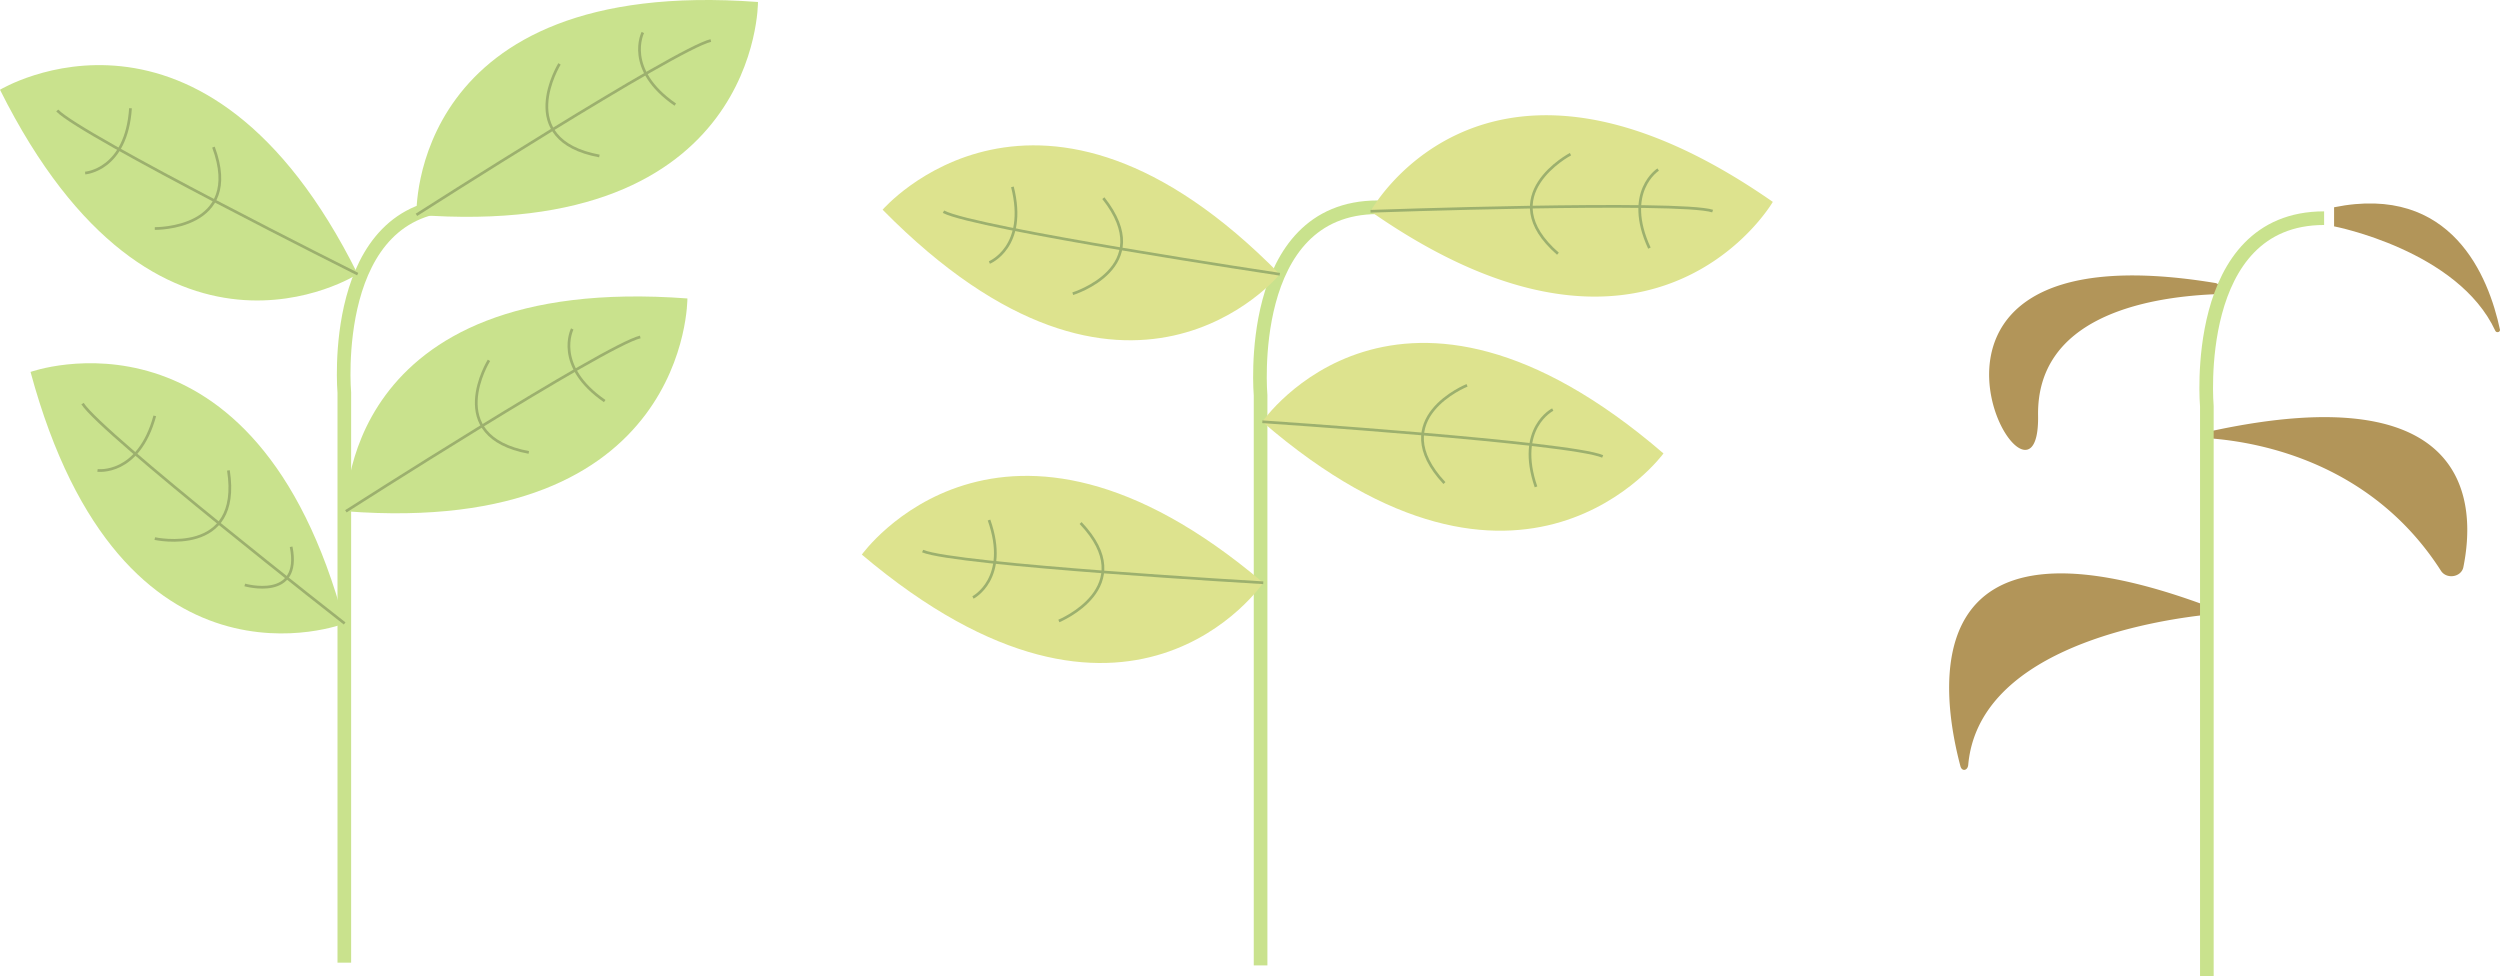 <svg xmlns="http://www.w3.org/2000/svg" viewBox="0 0 916.761 358.005"><g id="fa36b878-6f27-4f98-928b-a82ca63778cf" data-name="Layer 2"><g id="bcd4434f-00c9-4132-a2df-fa6fe35664b4" data-name="Layer 1"><path d="M126.261,353.005v-209s-6-69,43-69" fill="none" stroke="#c9e28d" stroke-miterlimit="10" stroke-width="5"/><path d="M11.2,136.388s82.466-29.74,115.189,92.237C126.384,228.625,44.709,260.456,11.2,136.388Z" fill="#c9e28d"/><path d="M126.384,228.625s-89.123-69.62-96.123-80.62" fill="none" stroke="#9cb06e" stroke-miterlimit="10"/><path d="M35.761,172.505s15,2,21-20" fill="none" stroke="#9cb06e" stroke-miterlimit="10"/><path d="M56.761,197.505s32,7,27-25" fill="none" stroke="#9cb06e" stroke-miterlimit="10"/><path d="M89.761,214.505s21,6,17-14" fill="none" stroke="#9cb06e" stroke-miterlimit="10"/><path d="M252.07,109.443s.684,87.661-125.239,78.047C126.831,187.49,123.911,99.88,252.07,109.443Z" fill="#c9e28d"/><path d="M126.831,187.49s95.253-60.966,107.953-63.918" fill="none" stroke="#9cb06e" stroke-miterlimit="10"/><path d="M209.847,120.629s-6.865,13.486,11.9,26.447" fill="none" stroke="#9cb06e" stroke-miterlimit="10"/><path d="M179.294,132.142s-17.223,27.863,14.622,33.766" fill="none" stroke="#9cb06e" stroke-miterlimit="10"/><path d="M0,32.913s74.947-45.475,131.167,67.61C131.167,100.523,57.409,147.892,0,32.913Z" fill="#c9e28d"/><path d="M131.167,100.523s-101.141-50.6-110.18-60" fill="none" stroke="#9cb06e" stroke-miterlimit="10"/><path d="M31.228,63.452s15.1-1.008,16.626-23.761" fill="none" stroke="#9cb06e" stroke-miterlimit="10"/><path d="M56.762,83.8s32.752.527,21.517-29.85" fill="none" stroke="#9cb06e" stroke-miterlimit="10"/><path d="M277.953.729s.684,87.662-125.239,78.048C152.714,78.777,149.794-8.833,277.953.729Z" fill="#c9e28d"/><path d="M152.714,78.777s95.253-60.966,107.953-63.919" fill="none" stroke="#9cb06e" stroke-miterlimit="10"/><path d="M235.73,11.916s-6.865,13.486,11.9,26.447" fill="none" stroke="#9cb06e" stroke-miterlimit="10"/><path d="M205.177,23.428S187.954,51.291,219.8,57.2" fill="none" stroke="#9cb06e" stroke-miterlimit="10"/><path d="M462.261,354.005v-209s-6-69,43-69" fill="none" stroke="#c9e28d" stroke-miterlimit="10" stroke-width="5"/><path d="M316.04,203.374S366.94,132,463.246,213.7C463.246,213.7,414.186,286.34,316.04,203.374Z" fill="#dde38e"/><path d="M463.246,213.7s-112.9-6.551-124.918-11.615" fill="none" stroke="#9cb06e" stroke-miterlimit="10"/><path d="M356.79,219.1s13.474-6.889,5.892-28.4" fill="none" stroke="#9cb06e" stroke-miterlimit="10"/><path d="M388.283,227.713s30.3-12.448,7.982-35.92" fill="none" stroke="#9cb06e" stroke-miterlimit="10"/><path d="M610.006,166.279S558.479,237.2,462.9,154.659C462.9,154.659,512.6,82.45,610.006,166.279Z" fill="#dde38e"/><path d="M462.9,154.659s112.84,7.546,124.81,12.716" fill="none" stroke="#9cb06e" stroke-miterlimit="10"/><path d="M569.4,150.193s-13.534,6.77-6.142,28.342" fill="none" stroke="#9cb06e" stroke-miterlimit="10"/><path d="M537.981,141.3s-30.408,12.181-8.3,35.849" fill="none" stroke="#9cb06e" stroke-miterlimit="10"/><path d="M323.658,76.9S380.84,10.45,469.314,100.569C469.314,100.569,413.849,168.449,323.658,76.9Z" fill="#dde38e"/><path d="M469.314,100.569s-111.838-16.8-123.343-22.931" fill="none" stroke="#9cb06e" stroke-miterlimit="10"/><path d="M362.808,96.266s14.045-5.634,8.451-27.741" fill="none" stroke="#9cb06e" stroke-miterlimit="10"/><path d="M393.387,107.708s31.306-9.64,11.217-35.045" fill="none" stroke="#9cb06e" stroke-miterlimit="10"/><path d="M650.1,74.031s-.688,1.184-2.093,3.116a73.356,73.356,0,0,1-6.4,7.6c-17.233,17.93-61.4,47-139.03-7.266,0,0,38.639-70.627,134.673-11.863Q643.509,69.449,650.1,74.031Z" fill="#dde38e"/><path d="M502.572,77.479s113.021-4,125.456-.083" fill="none" stroke="#9cb06e" stroke-miterlimit="10"/><path d="M608.06,62.172s-12.773,8.115-3.219,28.821" fill="none" stroke="#9cb06e" stroke-miterlimit="10"/><path d="M575.9,56.534s-29.006,15.219-4.6,36.508" fill="none" stroke="#9cb06e" stroke-miterlimit="10"/><path d="M807.487,221.514a2.15,2.15,0,0,1-.5,4.167c-23,2.778-81.54,13.851-85.231,54.8-.195,2.161-2.318,2.53-2.86.488C711.682,253.814,701.577,182.937,807.487,221.514Z" fill="#b29559"/><path d="M812.309,103.769a2.076,2.076,0,0,1-.252,4.129c-26.074,1.138-65.268,8.784-64.684,44.534C748.2,203.33,677.1,81.431,812.309,103.769Z" fill="#b29559"/><path d="M810.614,160.767c18.791,1.458,59.39,9.287,84.485,48.525,2.078,3.249,7.482,2.372,8.229-1.327,4.523-22.379,4.132-70.931-92.908-49.79A1.3,1.3,0,0,0,810.614,160.767Z" fill="#b29559"/><path d="M855.92,83.005s45.405,8.748,59.126,38.3c.42.9,1.9.5,1.695-.462-4.109-19.222-17.557-53.595-60.821-44.838" fill="#b29559"/><path d="M809.261,358.005v-209s-6-69,43-69" fill="none" stroke="#c9e28d" stroke-miterlimit="10" stroke-width="5"/></g></g></svg>